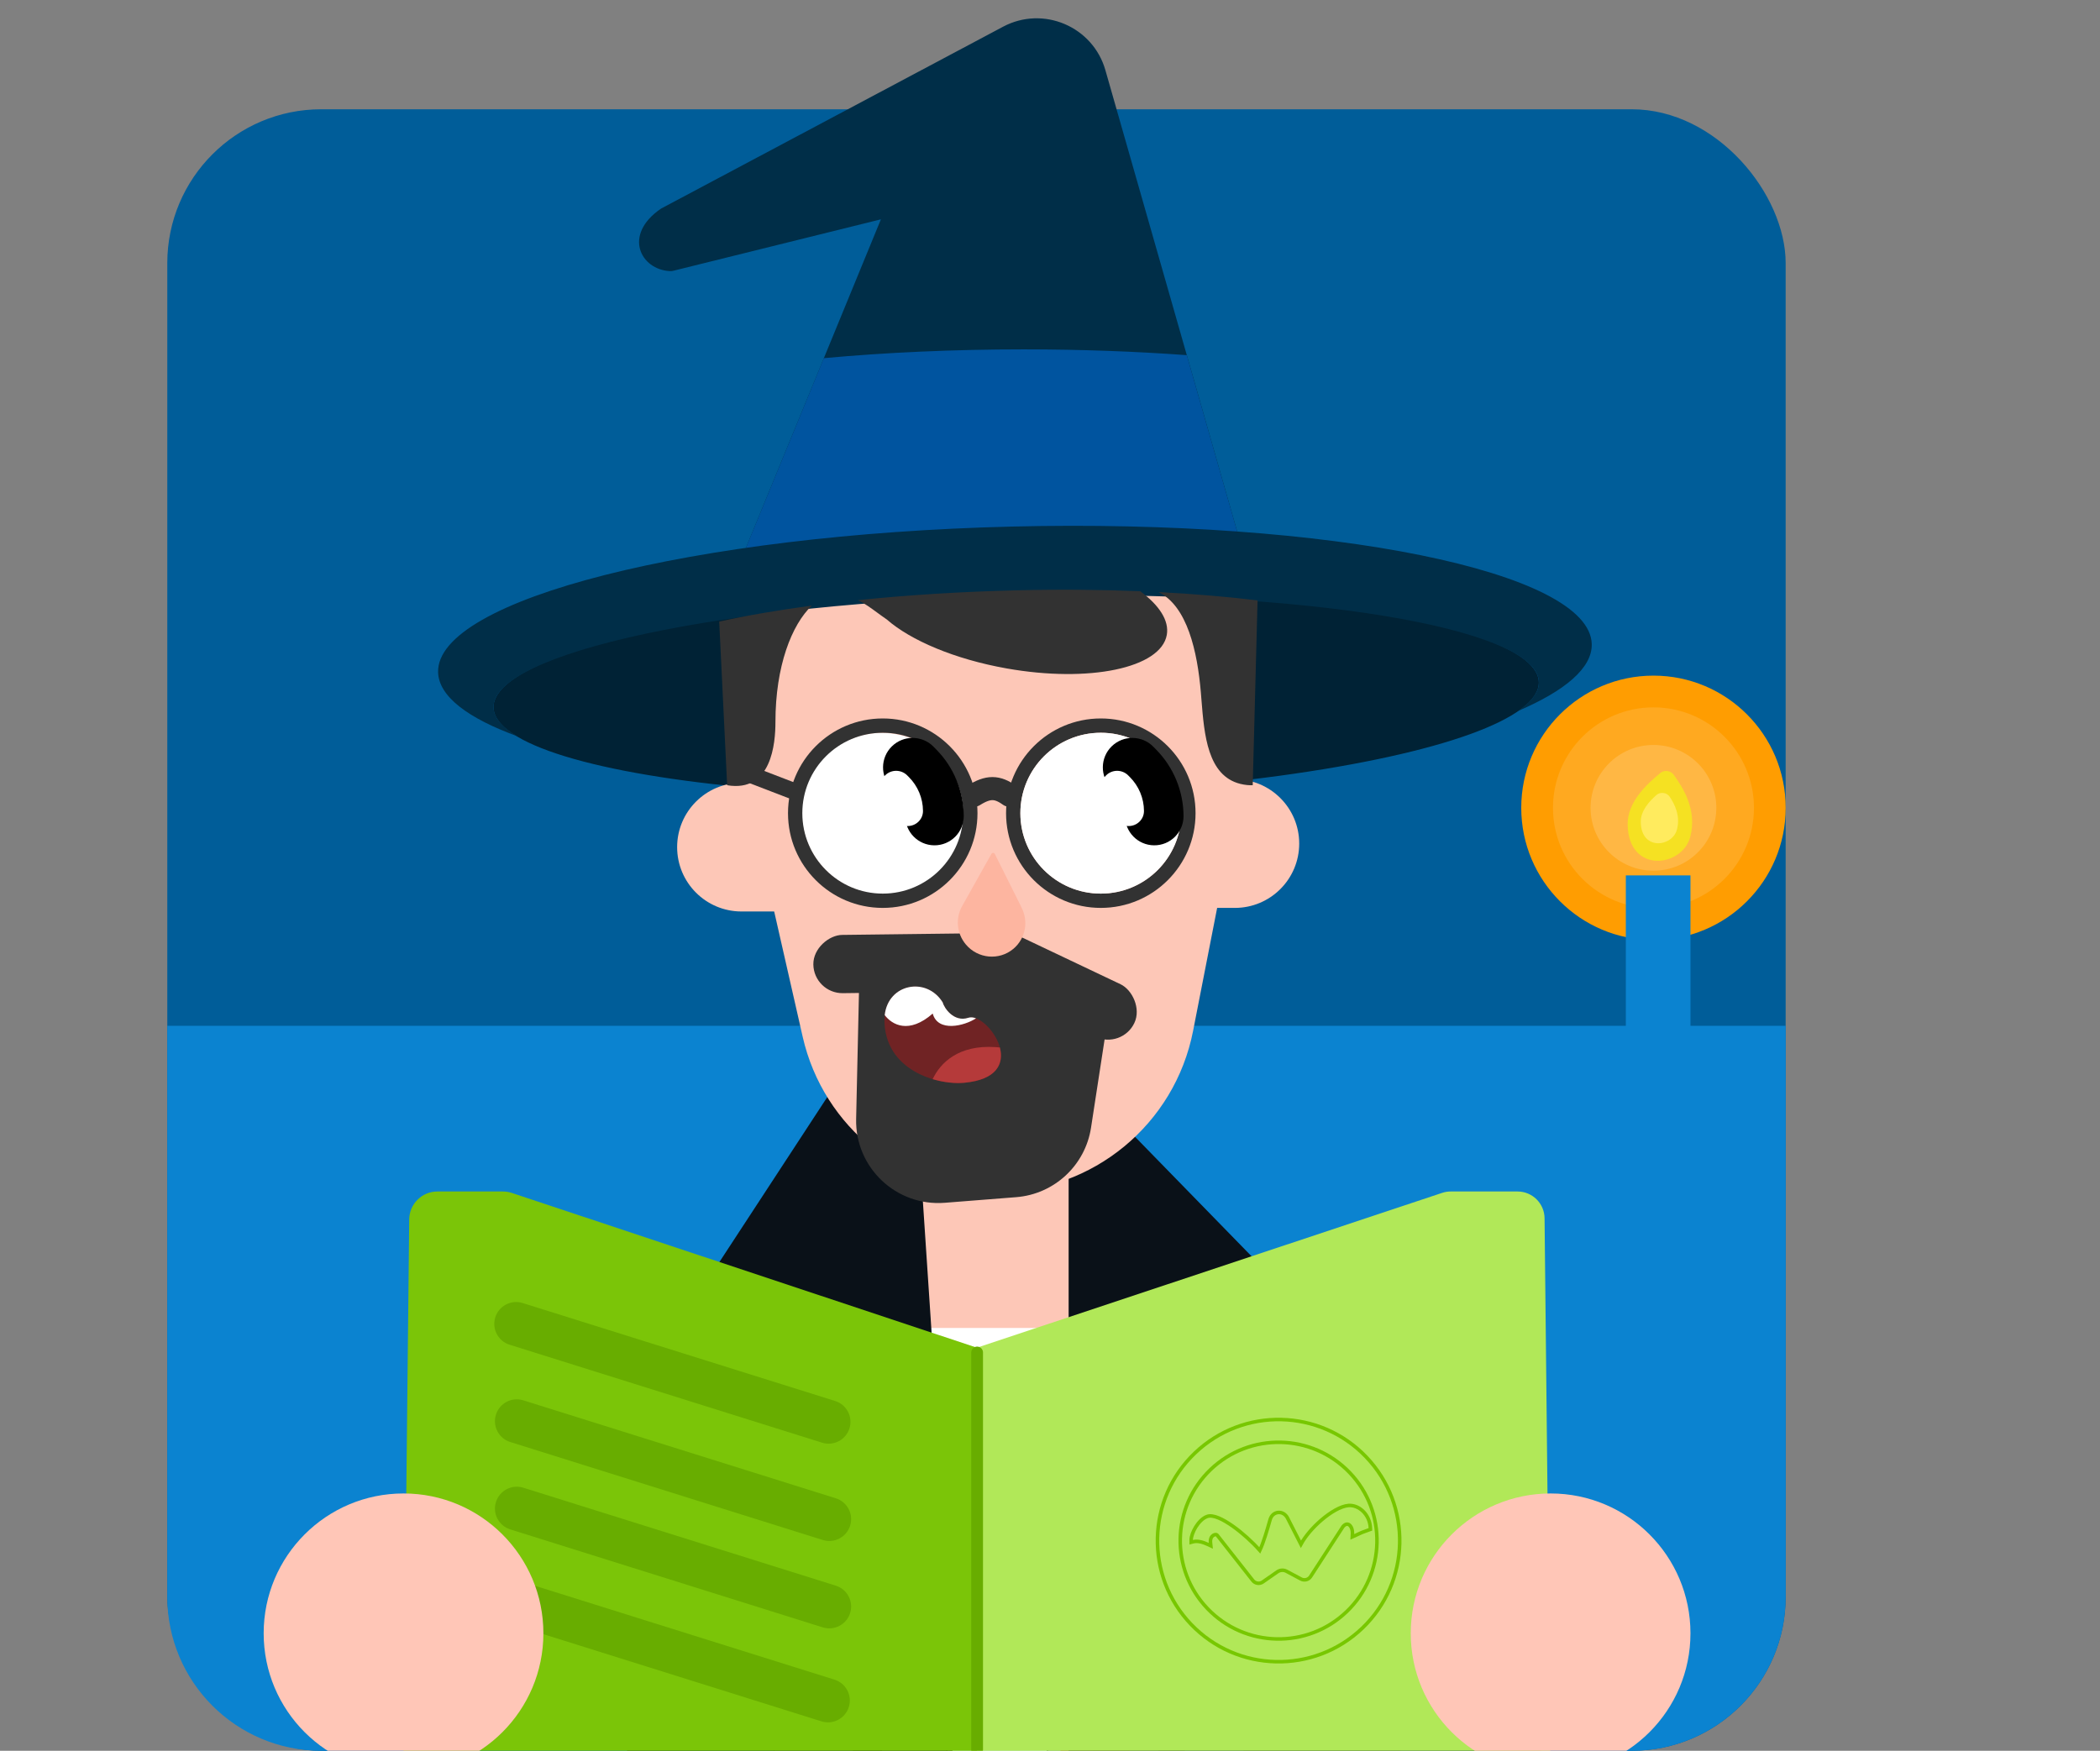 <svg width="590" height="492" viewBox="0 0 590 492" fill="none" xmlns="http://www.w3.org/2000/svg">
<rect x="0" y="0" width="590" height="492" fill="#808080" stroke="none"/>
<rect x="106" y="401" width="315" height="14.741" rx="7.37" fill="#E8E8E8"/>
<g clip-path="url(#clip0_5010_203792)">
<rect x="47" y="30.707" width="454.687" height="461.291" rx="43.256" fill="#005D99"/>
<path d="M47 288.266H501.687V448.74C501.687 472.632 482.319 492 458.427 492H90.26C66.368 492 47 472.632 47 448.74V288.266Z" fill="#0B83D0"/>
<ellipse cx="285.493" cy="195.259" rx="146.886" ry="28.331" transform="rotate(-1.395 285.493 195.259)" fill="#002235"/>
<path fill-rule="evenodd" clip-rule="evenodd" d="M209.576 153.94C231.877 150.739 257.264 148.617 284.225 147.961C306.682 147.414 328.098 147.936 347.589 149.346L310.565 19.725C307.053 7.431 293.102 1.502 281.814 7.506L185.719 58.621C174.89 66.004 179.98 75.797 188.225 76.187C188.56 76.203 188.897 76.158 189.223 76.077L247.493 61.634L209.576 153.94Z" fill="#002E48"/>
<path fill-rule="evenodd" clip-rule="evenodd" d="M231.458 100.65L209.492 154.124L348.218 151.579L333.429 99.803C319.004 98.749 303.594 98.18 287.586 98.18C267.707 98.18 248.75 99.058 231.458 100.65Z" fill="#00549F"/>
<path d="M218.367 219.98H208.323C198.337 219.98 190.242 228.075 190.242 238.061C190.242 248.046 198.337 256.141 208.323 256.141H218.367V219.98Z" fill="#FDC7B7"/>
<path d="M336.891 218.977H346.935C356.921 218.977 365.016 227.071 365.016 237.057C365.016 247.042 356.921 255.137 346.935 255.137H336.891V218.977Z" fill="#FDC7B7"/>
<path d="M250.326 305.841L307.769 298.293V395.094H249.008L250.326 305.841Z" fill="#FDC7B7"/>
<path d="M297.357 373.172H225.954L186.18 421.812L289.809 545.089L339.742 390.631C330.197 388.395 297.357 373.172 297.357 373.172Z" fill="white"/>
<path d="M437.84 509.266C418.303 433.087 383.568 397.486 356.981 386.22L334.883 420.371C337.578 440.73 360.954 547.781 372.457 587.093C381.309 617.346 399.671 634.824 437.84 622.268C468.477 612.191 448.152 549.472 437.84 509.266Z" fill="#0D1B2A"/>
<path d="M325.866 434.992C325.866 434.992 332.974 589.578 336.768 649.679C282.976 674.359 234.336 665.493 206.422 649.679C207.939 617.292 221.758 434.992 221.758 434.992L278.713 508.237C280.506 510.543 284.071 510.268 285.489 507.714L325.866 434.992Z" fill="#7293A1" stroke="black" stroke-width="0.24"/>
<path d="M253.142 637.936C253.142 581.71 251.064 496.024 241.47 439.957C231.875 383.889 218.638 353.883 218.638 353.883C206.294 375.479 192.843 394.54 178.54 419.264C176.983 421.955 176.18 425.017 176.18 428.126L176.18 670.481V960.778C176.18 974.092 186.973 984.885 200.287 984.885H250.211C251.821 984.885 253.118 983.629 253.089 982.02C251.42 888.224 253.142 694.026 253.142 637.936Z" fill="#0D1B2A"/>
<path d="M378.585 980.86H323.84C322.2 980.86 320.888 979.568 320.961 977.929C325.483 875.991 325.483 649.079 325.483 649.079V362.613C340.156 364.915 323.942 367.235 351.809 369.142C403.036 416.352 402.692 628.293 402.692 628.293V884.934V956.762C402.692 970.076 391.899 980.86 378.585 980.86Z" fill="#0D1B2A"/>
<path d="M193.756 367.44L255.038 273.715L267.594 462.554V636.854C267.594 636.854 273.143 872.327 273.237 982.08C273.239 983.668 271.951 984.882 270.363 984.882H246.708C245.141 984.882 243.865 983.726 243.836 982.159C242.06 887.337 238.464 636.854 238.464 636.854C238.464 636.854 241.099 468.245 238.464 442.967L194.741 388.206C189.963 382.222 189.566 373.848 193.756 367.44Z" fill="#0A1118"/>
<path d="M228.469 678.307L241.647 710.774L326.857 464.565L318.822 435.938L228.469 678.307Z" fill="#A44218"/>
<path d="M300.234 300.336L368.435 370.266C373.192 373.151 374.732 379.333 372.053 384.209C359.996 406.151 341.699 425.803 333.155 448.805C332.253 451.235 331.952 453.793 332.046 456.384C333.979 510.016 338.763 939.367 338.763 978.149C338.85 979.794 337.523 980.859 335.875 980.859H310.554C309.019 980.859 307.769 979.94 307.696 978.407C307.696 942.689 300.234 499.722 300.234 499.722C300.234 499.722 300.234 340.073 300.234 300.336Z" fill="#0A1118"/>
<path d="M405.172 335.217L274.461 378.726V492.004H435.543L433.949 342.342C433.905 338.179 430.518 334.828 426.355 334.828H407.571C406.755 334.828 405.946 334.959 405.172 335.217Z" fill="#B1E858"/>
<path d="M143.801 335.234L274.461 378.726V492.004H113.379L114.97 342.669C115.016 338.325 118.55 334.828 122.894 334.828H141.298C142.148 334.828 142.993 334.965 143.801 335.234Z" fill="#7BC508"/>
<path fill-rule="evenodd" clip-rule="evenodd" d="M139.15 370.194C140.164 366.959 143.609 365.159 146.844 366.173L234.639 393.702C237.874 394.717 239.674 398.161 238.659 401.396C237.645 404.631 234.201 406.431 230.966 405.417L143.171 377.888C139.936 376.873 138.136 373.429 139.15 370.194Z" fill="#68AD00"/>
<path fill-rule="evenodd" clip-rule="evenodd" d="M139.338 397.538C140.352 394.303 143.796 392.503 147.031 393.517L234.826 421.046C238.061 422.061 239.861 425.505 238.847 428.74C237.833 431.975 234.388 433.775 231.153 432.76L143.358 405.231C140.123 404.217 138.323 400.772 139.338 397.538Z" fill="#68AD00"/>
<path fill-rule="evenodd" clip-rule="evenodd" d="M139.338 422.092C140.352 418.858 143.796 417.058 147.031 418.072L234.826 445.601C238.061 446.615 239.861 450.06 238.847 453.294C237.833 456.529 234.388 458.329 231.153 457.315L143.358 429.786C140.123 428.772 138.323 425.327 139.338 422.092Z" fill="#68AD00"/>
<path fill-rule="evenodd" clip-rule="evenodd" d="M138.97 448.503C139.985 445.268 143.429 443.468 146.664 444.482L234.459 472.011C237.694 473.025 239.494 476.47 238.48 479.705C237.465 482.939 234.021 484.739 230.786 483.725L142.991 456.196C139.756 455.182 137.956 451.737 138.97 448.503Z" fill="#68AD00"/>
<path d="M274.523 380.066L274.523 491.674" stroke="#68AD00" stroke-width="3.302" stroke-linecap="round"/>
<path d="M225.518 291.361L210.328 224.567L213.124 157.703H347.939V224.567L335.203 289.689C330.057 316.004 306.997 334.991 280.184 334.991C254.011 334.991 231.322 316.881 225.518 291.361Z" fill="#FDC7B7"/>
<path fill-rule="evenodd" clip-rule="evenodd" d="M326.077 232.359C322.891 242.728 313.53 249.431 303.887 247.691C297.336 246.509 292.184 241.708 289.68 235.341C296.06 233.256 305.936 230.743 313.724 231.049C319.729 231.284 323.812 231.869 326.077 232.359Z" fill="#FDC7B7"/>
<ellipse cx="22.843" cy="22.639" rx="22.843" ry="22.639" transform="matrix(0.984 0.178 -0.166 0.986 229.344 202.273)" fill="white"/>
<rect x="281.383" y="262.184" width="16.373" height="52.975" rx="8.186" transform="rotate(89.307 281.383 262.184)" fill="#323232"/>
<rect width="16.373" height="46.472" rx="8.186" transform="matrix(-0.429 0.903 0.903 0.429 280.242 260.16)" fill="#323232"/>
<path d="M286.902 254.829C286.907 254.829 286.91 254.823 286.908 254.818L279.491 239.967C279.299 239.583 278.755 239.57 278.545 239.945L270.334 254.592C268.437 257.937 268.717 262.266 271.353 265.407C274.736 269.439 280.716 269.989 284.711 266.636C288.214 263.697 289.027 258.735 286.896 254.84C286.893 254.835 286.896 254.829 286.902 254.829Z" fill="#FDB5A0"/>
<path fill-rule="evenodd" clip-rule="evenodd" d="M248.009 255.135C262.71 255.135 274.627 243.218 274.627 228.517C274.627 213.816 262.71 201.898 248.009 201.898C233.308 201.898 221.391 213.816 221.391 228.517C221.391 243.218 233.308 255.135 248.009 255.135ZM248.014 251.118C260.496 251.118 270.615 241 270.615 228.518C270.615 216.036 260.496 205.917 248.014 205.917C235.532 205.917 225.414 216.036 225.414 228.518C225.414 241 235.532 251.118 248.014 251.118Z" fill="#323232"/>
<path fill-rule="evenodd" clip-rule="evenodd" d="M309.274 255.135C323.975 255.135 335.893 243.218 335.893 228.517C335.893 213.816 323.975 201.898 309.274 201.898C294.574 201.898 282.656 213.816 282.656 228.517C282.656 243.218 294.574 255.135 309.274 255.135ZM309.28 251.118C321.762 251.118 331.88 241 331.88 228.518C331.88 216.036 321.762 205.917 309.28 205.917C296.798 205.917 286.679 216.036 286.679 228.518C286.679 241 296.798 251.118 309.28 251.118Z" fill="#323232"/>
<circle cx="309.272" cy="228.518" r="22.6" fill="white"/>
<path d="M241.444 273.788C241.457 273.206 241.96 272.756 242.54 272.81L301.69 278.274C307.452 278.806 311.574 284.084 310.694 289.803L306.526 316.905C304.896 327.5 296.192 335.582 285.505 336.424L265.443 338.003C251.806 339.077 240.227 328.131 240.533 314.455L241.444 273.788Z" fill="#323232"/>
<path d="M272.064 286.004C268.013 287.355 265.251 283.28 264.858 281.708C260.142 274.044 248.484 276.572 248.484 286.594C248.484 300.741 263.222 304.975 270.885 304.279C290.338 302.51 277.369 284.236 272.064 286.004Z" fill="#702324"/>
<path fill-rule="evenodd" clip-rule="evenodd" d="M248.562 285.264C250.638 288.002 255.353 290.685 262.049 284.826C263.507 290.172 270.976 288.305 274.214 286.164C273.436 285.871 272.699 285.799 272.07 286.008C268.019 287.359 265.257 283.283 264.864 281.711C260.365 274.4 249.547 276.366 248.562 285.264Z" fill="white"/>
<path fill-rule="evenodd" clip-rule="evenodd" d="M280.912 294.363C280.527 294.322 280.128 294.287 279.716 294.259C269.321 293.542 264.171 298.682 262.039 303.261C265.233 304.216 268.418 304.5 270.876 304.276C280.213 303.427 282.081 298.776 280.912 294.363Z" fill="#B53A3A"/>
<path d="M283.648 223.494C280.133 220.982 277.622 220.982 273.604 223.493" stroke="#323232" stroke-width="6.483" stroke-linecap="round"/>
<path fill-rule="evenodd" clip-rule="evenodd" d="M426.214 199.916C439.721 194.167 447.368 187.697 447.205 181.002C446.708 160.582 373.748 145.795 284.244 147.974C194.74 150.153 122.586 168.474 123.083 188.894C123.249 195.689 131.437 201.86 145.589 206.99C141.156 204.465 138.732 201.722 138.662 198.818C138.288 183.474 203.729 169.435 284.828 167.461C365.927 165.486 431.973 176.324 432.347 191.667C432.416 194.483 430.268 197.254 426.214 199.916Z" fill="#002E48"/>
<path d="M210.328 214.957L223.386 219.979V225.002L210.328 219.979V214.957Z" fill="#323232"/>
<path fill-rule="evenodd" clip-rule="evenodd" d="M202.062 174.677L204.291 220.664C216.817 222.756 217.861 208.825 217.861 202.906C217.861 187.18 222.428 175.559 228.087 170.184C218.562 171.454 209.81 172.964 202.062 174.677ZM353.319 168.718L351.956 220.664C351.022 220.697 349.801 220.614 348.448 220.275C339.256 217.973 338.334 206.444 337.554 196.684L337.554 196.682C337.497 195.967 337.441 195.261 337.382 194.57C336.411 183.159 333.601 170.332 325.465 166.379C335.351 166.887 344.705 167.678 353.319 168.718ZM320.355 166.144C325.684 170.082 328.529 174.397 327.814 178.419C326.158 187.742 306.007 191.959 282.806 187.838C268.19 185.242 255.85 179.956 249.132 174.069C248.146 173.398 247.256 172.745 246.403 172.12C244.647 170.831 243.043 169.654 241.055 168.654C254.888 167.222 269.967 166.266 285.707 165.883C297.674 165.592 309.314 165.694 320.355 166.144Z" fill="#323232"/>
<path d="M250.58 209.734C247.312 212.936 247.259 218.181 250.461 221.449L252.652 223.685C253.755 224.81 254.365 226.328 254.35 227.903L254.337 229.252C254.292 233.79 257.934 237.505 262.472 237.549C267.059 237.595 270.794 233.876 270.769 229.289C270.732 222.322 267.98 215.644 263.099 210.673L262.289 209.847C259.086 206.585 253.845 206.535 250.58 209.734Z" fill="black"/>
<path d="M312.33 209.734C309.062 212.936 309.009 218.181 312.211 221.449L314.402 223.685C315.505 224.81 316.115 226.328 316.1 227.903L316.087 229.252C316.042 233.79 319.684 237.505 324.222 237.549C328.809 237.595 332.544 233.876 332.519 229.289C332.482 222.322 329.73 215.644 324.849 210.673L324.039 209.847C320.836 206.585 315.595 206.535 312.33 209.734Z" fill="black"/>
<path d="M310.819 217.83C309.106 219.477 309.078 222.174 310.757 223.854L311.623 224.721C312.381 225.48 312.802 226.511 312.791 227.584L312.788 227.866C312.765 230.199 314.674 232.11 317.053 232.133C319.458 232.156 321.416 230.244 321.403 227.885C321.383 224.307 319.952 220.88 317.42 218.351L316.957 217.889C315.278 216.211 312.531 216.185 310.819 217.83Z" fill="white"/>
<path d="M248.733 217.83C247.02 219.477 246.992 222.174 248.671 223.854L249.537 224.721C250.295 225.48 250.716 226.511 250.705 227.584L250.702 227.866C250.679 230.199 252.588 232.11 254.967 232.133C257.372 232.156 259.33 230.244 259.317 227.885C259.297 224.307 257.866 220.88 255.334 218.351L254.871 217.889C253.192 216.211 250.445 216.185 248.733 217.83Z" fill="white"/>
<circle cx="113.372" cy="458.981" r="39.294" fill="#FFC6B7"/>
<circle cx="435.646" cy="458.981" r="39.294" fill="#FFC6B7"/>
<circle cx="359.223" cy="432.94" r="34.033" transform="rotate(-43.722 359.223 432.94)" stroke="#77C700" stroke-width="0.991"/>
<circle cx="359.227" cy="432.942" r="27.638" transform="rotate(-43.722 359.227 432.942)" stroke="#77C700" stroke-width="0.991"/>
<path d="M353.946 435.69C351.842 433.313 349.063 430.796 346.435 428.929C345.017 427.922 343.627 427.093 342.398 426.579C341.198 426.078 340.034 425.826 339.141 426.15C337.856 426.615 336.741 427.84 335.962 429.097C335.184 430.352 334.656 431.779 334.66 432.765L334.663 433.4L335.278 433.243C336.486 432.933 337.978 433.368 339.396 434.027L340.188 434.395L340.097 433.527C339.98 432.404 340.408 431.766 340.853 431.468C341.086 431.312 341.332 431.242 341.535 431.239C341.729 431.236 341.85 431.292 341.912 431.347L351.98 444.148C352.653 445.004 353.876 445.186 354.77 444.564L358.876 441.706C359.637 441.177 360.63 441.118 361.448 441.554L365.522 443.728C366.463 444.23 367.633 443.928 368.214 443.032L377.3 429.011C377.654 428.586 377.994 428.395 378.273 428.336C378.548 428.278 378.817 428.338 379.066 428.514C379.584 428.881 380.035 429.784 379.97 431.082L379.929 431.887L380.666 431.559C381.147 431.345 381.439 431.201 381.693 431.075C382.278 430.786 382.661 430.596 384.675 429.893L385.022 429.772L385.006 429.404C384.843 425.542 381.775 422.839 378.866 423.069C377.755 423.157 376.477 423.646 375.174 424.371C373.863 425.1 372.49 426.088 371.183 427.217C368.881 429.204 366.74 431.664 365.494 433.974L361.729 426.589C361.162 425.479 360.13 424.938 359.117 425.025C358.1 425.112 357.184 425.824 356.843 427.029C355.988 430.047 354.965 433.532 353.946 435.69Z" stroke="#77C700" stroke-width="0.991"/>
<circle cx="464.546" cy="227.011" r="37.148" fill="#FF9D01"/>
<circle cx="464.545" cy="227.013" r="28.232" fill="#FFA920"/>
<circle cx="464.541" cy="227.013" r="17.666" fill="#FFB744"/>
<rect x="456.781" y="246" width="18.161" height="44.907" fill="#0B83D0"/>
<path d="M457.297 231.662C457.219 225.376 462.702 220.304 466.504 217.204C467.637 216.28 469.396 216.55 470.248 217.738C472.821 221.328 476.875 227.552 474.876 235.176C472.623 243.769 457.47 245.648 457.297 231.662Z" fill="#F5E122"/>
<path d="M460.978 231.022C460.933 227.85 463.326 225.215 465.395 223.403C466.496 222.44 468.312 222.7 469.118 223.92C470.537 226.068 472.143 229.276 471.154 233.08C469.86 238.06 461.094 239.132 460.978 231.022Z" fill="#FFEB5E"/>
</g>
<defs>
<clipPath id="clip0_5010_203792">
<rect width="454.687" height="492" fill="white" transform="translate(47)"/>
</clipPath>
</defs>
</svg>
